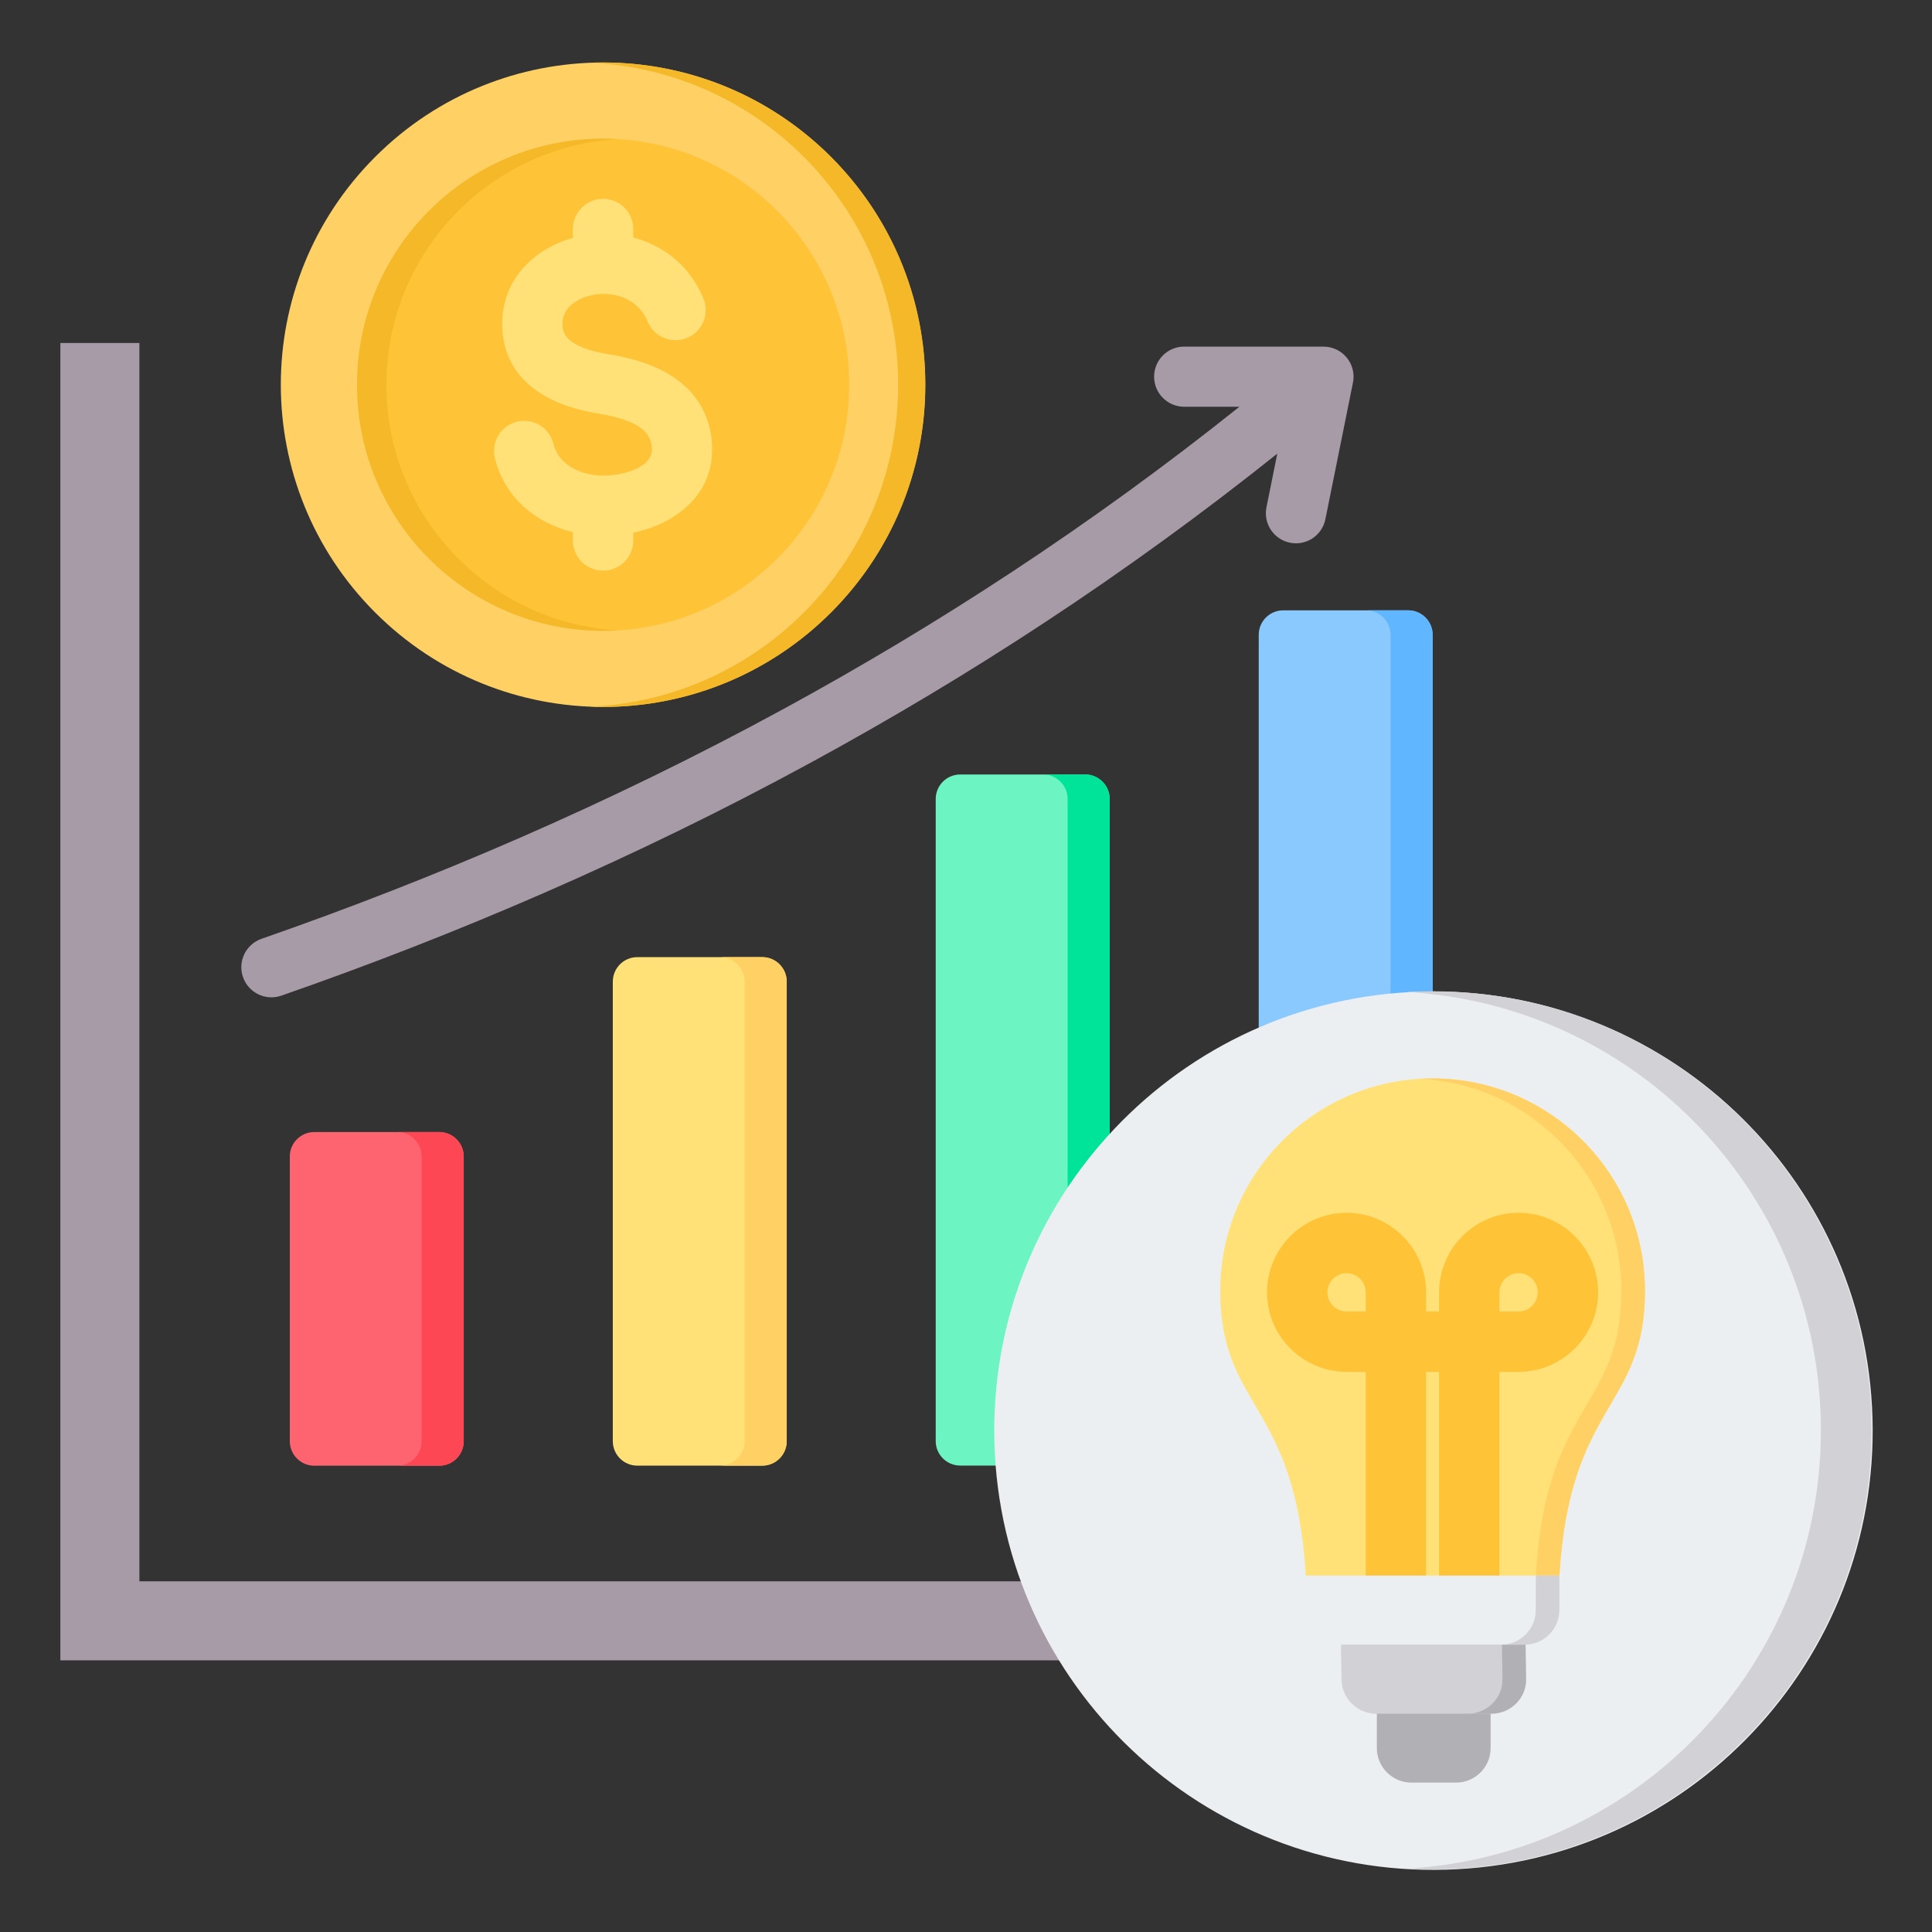 <svg xmlns="http://www.w3.org/2000/svg" width="80" height="80" viewBox="0 0 80 80" fill="none"><rect x="0" y="0" width="80" height="80" fill="#333333" stroke="none"/><g clip-path="url(#clip0_2298_482)"><path fill-rule="evenodd" clip-rule="evenodd" d="M5.772 65.479H62.042V68.751H2.5V14.203H5.772V65.479Z" fill="#A79BA7"></path><path fill-rule="evenodd" clip-rule="evenodd" d="M11.649 41.228C10.999 41.454 10.289 41.111 10.062 40.461C9.835 39.811 10.179 39.101 10.829 38.874C17.902 36.411 25.166 33.316 32.38 29.392C38.778 25.912 45.147 21.775 51.322 16.842L49.034 16.842C48.346 16.842 47.789 16.284 47.789 15.597C47.789 14.909 48.346 14.352 49.034 14.352L54.802 14.353C55.49 14.353 56.048 14.911 56.048 15.598C56.048 15.695 56.037 15.789 56.016 15.879L54.882 21.497C54.748 22.171 54.092 22.608 53.418 22.473C52.743 22.338 52.306 21.683 52.441 21.008L52.89 18.784C46.601 23.808 40.105 28.026 33.572 31.579C26.223 35.576 18.836 38.725 11.649 41.228Z" fill="#A79BA7"></path><path fill-rule="evenodd" clip-rule="evenodd" d="M13.013 46.875H18.189C18.747 46.875 19.202 47.33 19.202 47.888V59.679C19.202 60.237 18.747 60.692 18.189 60.692H13.013C12.455 60.692 12 60.237 12 59.679V47.888C12 47.33 12.455 46.875 13.013 46.875Z" fill="#FE646F"></path><path fill-rule="evenodd" clip-rule="evenodd" d="M16.445 46.875H18.188C18.745 46.875 19.201 47.33 19.201 47.888V59.679C19.201 60.237 18.745 60.692 18.188 60.692H16.445C17.003 60.692 17.458 60.237 17.458 59.679V47.888C17.458 47.33 17.003 46.875 16.445 46.875Z" fill="#FD4755"></path><path fill-rule="evenodd" clip-rule="evenodd" d="M31.564 39.633C29.839 39.633 28.113 39.633 26.388 39.633C25.83 39.633 25.375 40.088 25.375 40.646V59.676C25.375 60.234 25.83 60.689 26.388 60.689H31.564C32.122 60.689 32.577 60.234 32.577 59.676C32.577 52.934 32.577 47.388 32.577 40.646C32.577 40.088 32.122 39.633 31.564 39.633Z" fill="#FFE177"></path><path fill-rule="evenodd" clip-rule="evenodd" d="M31.563 39.633H29.82C30.378 39.633 30.833 40.088 30.833 40.646V59.676C30.833 60.234 30.378 60.689 29.82 60.689H31.563C32.12 60.689 32.575 60.234 32.575 59.676C32.575 52.934 32.575 47.388 32.575 40.646C32.575 40.088 32.12 39.633 31.563 39.633Z" fill="#FFD064"></path><path fill-rule="evenodd" clip-rule="evenodd" d="M44.935 32.07H39.759C39.201 32.07 38.746 32.525 38.746 33.083V59.673C38.746 60.231 39.201 60.686 39.759 60.686H44.935C45.493 60.686 45.948 60.231 45.948 59.673V33.083C45.948 32.525 45.493 32.07 44.935 32.07Z" fill="#6CF5C2"></path><path fill-rule="evenodd" clip-rule="evenodd" d="M44.938 32.07H43.195C43.753 32.07 44.208 32.525 44.208 33.083V59.673C44.208 60.231 43.753 60.686 43.195 60.686H44.938C45.495 60.686 45.95 60.231 45.95 59.673V33.083C45.95 32.525 45.495 32.07 44.938 32.07Z" fill="#00E499"></path><path fill-rule="evenodd" clip-rule="evenodd" d="M53.134 25.273H58.31C58.868 25.273 59.323 25.728 59.323 26.286V59.676C59.323 60.234 58.868 60.689 58.31 60.689H53.134C52.576 60.689 52.121 60.234 52.121 59.676V26.286C52.121 25.728 52.576 25.273 53.134 25.273Z" fill="#8AC9FE"></path><path fill-rule="evenodd" clip-rule="evenodd" d="M56.566 25.273H58.309C58.867 25.273 59.322 25.728 59.322 26.286V59.676C59.322 60.234 58.867 60.689 58.309 60.689H56.566C57.124 60.689 57.579 60.234 57.579 59.676V26.286C57.579 25.728 57.124 25.273 56.566 25.273Z" fill="#60B7FF"></path><path d="M34.404 25.364C39.614 20.153 39.614 11.706 34.404 6.496C29.193 1.285 20.746 1.285 15.536 6.496C10.325 11.706 10.325 20.153 15.536 25.364C20.746 30.574 29.193 30.574 34.404 25.364Z" fill="#FFD064"></path><path fill-rule="evenodd" clip-rule="evenodd" d="M24.41 2.598C31.519 2.893 37.191 8.749 37.191 15.93C37.191 23.111 31.519 28.967 24.41 29.262C24.597 29.27 24.784 29.273 24.973 29.273C32.342 29.273 38.317 23.299 38.317 15.93C38.317 8.56 32.342 2.586 24.973 2.586C24.784 2.586 24.597 2.59 24.41 2.598Z" fill="#F5B829"></path><path d="M24.974 26.121C30.602 26.121 35.164 21.559 35.164 15.932C35.164 10.304 30.602 5.742 24.974 5.742C19.347 5.742 14.785 10.304 14.785 15.932C14.785 21.559 19.347 26.121 24.974 26.121Z" fill="#FFC338"></path><path fill-rule="evenodd" clip-rule="evenodd" d="M16 15.932C16 10.508 20.238 6.074 25.582 5.76C25.381 5.748 25.179 5.742 24.974 5.742C19.347 5.742 14.785 10.304 14.785 15.932C14.785 21.559 19.347 26.121 24.974 26.121C25.179 26.121 25.381 26.115 25.582 26.103C20.238 25.789 16 21.355 16 15.932Z" fill="#F5B829"></path><path fill-rule="evenodd" clip-rule="evenodd" d="M29.125 12.353C29.392 12.99 29.093 13.722 28.456 13.989C27.82 14.256 27.088 13.957 26.821 13.32C26.569 12.721 26.092 12.375 25.568 12.242C25.223 12.155 24.863 12.149 24.53 12.217C24.211 12.281 23.919 12.409 23.694 12.592C23.436 12.802 23.271 13.104 23.29 13.477C23.305 13.801 23.478 14.025 23.72 14.183C24.107 14.436 24.656 14.579 25.183 14.665C26.016 14.802 26.928 15.032 27.699 15.497C28.616 16.051 29.308 16.886 29.464 18.171C29.476 18.265 29.483 18.383 29.486 18.522C29.515 19.709 28.975 20.592 28.164 21.208C27.603 21.633 26.916 21.912 26.223 22.06V22.38C26.223 23.07 25.664 23.63 24.973 23.63C24.283 23.63 23.723 23.07 23.723 22.38V22.035C23.177 21.903 22.658 21.684 22.199 21.379C21.383 20.835 20.758 20.033 20.493 18.971C20.329 18.302 20.738 17.627 21.407 17.462C22.075 17.298 22.751 17.707 22.915 18.375C23.016 18.779 23.258 19.087 23.576 19.299C23.991 19.575 24.529 19.707 25.077 19.694C25.164 19.692 25.277 19.682 25.416 19.666C25.884 19.609 26.344 19.465 26.66 19.226C26.866 19.07 27.003 18.856 26.996 18.581C26.996 18.568 26.992 18.53 26.984 18.464C26.937 18.079 26.711 17.818 26.41 17.636C25.963 17.366 25.355 17.22 24.782 17.126C23.973 16.993 23.091 16.749 22.363 16.273C21.488 15.703 20.86 14.857 20.799 13.594C20.739 12.347 21.275 11.347 22.122 10.659C22.581 10.286 23.132 10.012 23.723 9.851V9.484C23.723 8.794 24.283 8.234 24.973 8.234C25.663 8.234 26.223 8.794 26.223 9.484V9.834C27.44 10.156 28.543 10.966 29.125 12.353Z" fill="#FFE177"></path><path d="M59.866 77.42C69.906 77.139 77.817 68.772 77.536 58.732C77.255 48.691 68.888 40.78 58.847 41.061C48.807 41.342 40.896 49.71 41.177 59.75C41.458 69.79 49.825 77.701 59.866 77.42Z" fill="#ECEFF1"></path><path fill-rule="evenodd" clip-rule="evenodd" d="M59.319 41.047C69.359 41.047 77.499 49.186 77.499 59.226C77.499 69.267 69.359 77.406 59.319 77.406C58.967 77.406 58.617 77.395 58.27 77.375C67.821 76.831 75.4 68.914 75.4 59.226C75.4 49.538 67.821 41.622 58.27 41.078C58.617 41.058 58.967 41.047 59.319 41.047Z" fill="#D1D1D6"></path><path fill-rule="evenodd" clip-rule="evenodd" d="M64.572 65.241C64.995 58.042 68.115 58.334 68.115 53.45C68.115 48.593 64.178 44.656 59.321 44.656C54.464 44.656 50.527 48.593 50.527 53.45C50.527 58.334 53.647 58.042 54.07 65.241C54.259 66.663 55.071 66.984 55.541 66.984C62.539 66.984 63.779 67.675 64.572 65.241Z" fill="#FFE177"></path><path fill-rule="evenodd" clip-rule="evenodd" d="M64.571 65.241C64.995 58.042 68.114 58.334 68.114 53.45C68.114 48.593 64.177 44.656 59.321 44.656C59.157 44.656 58.994 44.661 58.832 44.67C63.461 44.924 67.137 48.757 67.137 53.45C67.137 58.334 64.017 58.042 63.594 65.241C63.124 66.686 62.495 67.029 60.598 67.07C63.274 67.109 64.028 66.909 64.571 65.241Z" fill="#FFD064"></path><path fill-rule="evenodd" clip-rule="evenodd" d="M56.552 66.695V56.806H55.758C54.851 56.806 54.028 56.435 53.431 55.839C52.835 55.243 52.465 54.419 52.465 53.512C52.465 52.605 52.835 51.782 53.431 51.185C54.028 50.589 54.851 50.219 55.758 50.219C56.665 50.219 57.489 50.589 58.085 51.185C58.682 51.782 59.052 52.605 59.052 53.512V54.306H59.589V53.512C59.589 52.605 59.959 51.782 60.555 51.185C61.151 50.589 61.975 50.219 62.882 50.219C63.789 50.219 64.613 50.589 65.209 51.185C65.805 51.782 66.175 52.605 66.175 53.512C66.175 54.419 65.805 55.243 65.209 55.839C64.613 56.435 63.789 56.806 62.882 56.806H62.088V66.695H59.588V56.806H59.051V66.695H56.552ZM56.552 54.306V53.512C56.552 53.295 56.462 53.097 56.318 52.953C56.173 52.808 55.975 52.719 55.758 52.719C55.541 52.719 55.343 52.808 55.199 52.953C55.054 53.097 54.965 53.295 54.965 53.512C54.965 53.729 55.054 53.927 55.199 54.071C55.343 54.216 55.541 54.306 55.758 54.306H56.552ZM62.089 54.306H62.882C63.099 54.306 63.297 54.216 63.441 54.071C63.586 53.927 63.675 53.729 63.675 53.512C63.675 53.295 63.586 53.097 63.441 52.953C63.297 52.808 63.099 52.719 62.882 52.719C62.665 52.719 62.467 52.808 62.323 52.953C62.178 53.097 62.089 53.295 62.089 53.512V54.306Z" fill="#FFC338"></path><path fill-rule="evenodd" clip-rule="evenodd" d="M60.783 70.219H57.012V72.385C57.012 73.171 57.655 73.814 58.441 73.814H60.295C61.081 73.814 61.724 73.172 61.724 72.385V70.219H60.783Z" fill="#B1B1B5"></path><path fill-rule="evenodd" clip-rule="evenodd" d="M55.516 67.438L55.547 69.531C55.559 70.317 56.19 70.96 56.976 70.96H61.762C62.548 70.96 63.203 70.317 63.191 69.531L63.159 67.438C60.663 67.516 58.027 67.438 55.516 67.438Z" fill="#D1D1D6"></path><path fill-rule="evenodd" clip-rule="evenodd" d="M60.785 70.96H61.762C62.548 70.96 63.203 70.317 63.191 69.531L63.16 67.438C62.836 67.448 62.51 67.455 62.183 67.461L62.214 69.531C62.226 70.317 61.571 70.96 60.785 70.96Z" fill="#B1B1B5"></path><path fill-rule="evenodd" clip-rule="evenodd" d="M54.07 65.242V66.671C54.07 67.457 54.713 68.1 55.499 68.1H63.143C63.929 68.1 64.572 67.457 64.572 66.671V65.242H54.07Z" fill="#ECEFF1"></path><path fill-rule="evenodd" clip-rule="evenodd" d="M62.164 68.1H63.141C63.927 68.1 64.57 67.457 64.57 66.671V65.242H63.593V66.671C63.593 67.457 62.95 68.1 62.164 68.1Z" fill="#D1D1D6"></path></g><defs><clipPath id="clip0_2298_482"><rect width="80" height="80" fill="white"></rect></clipPath></defs></svg>